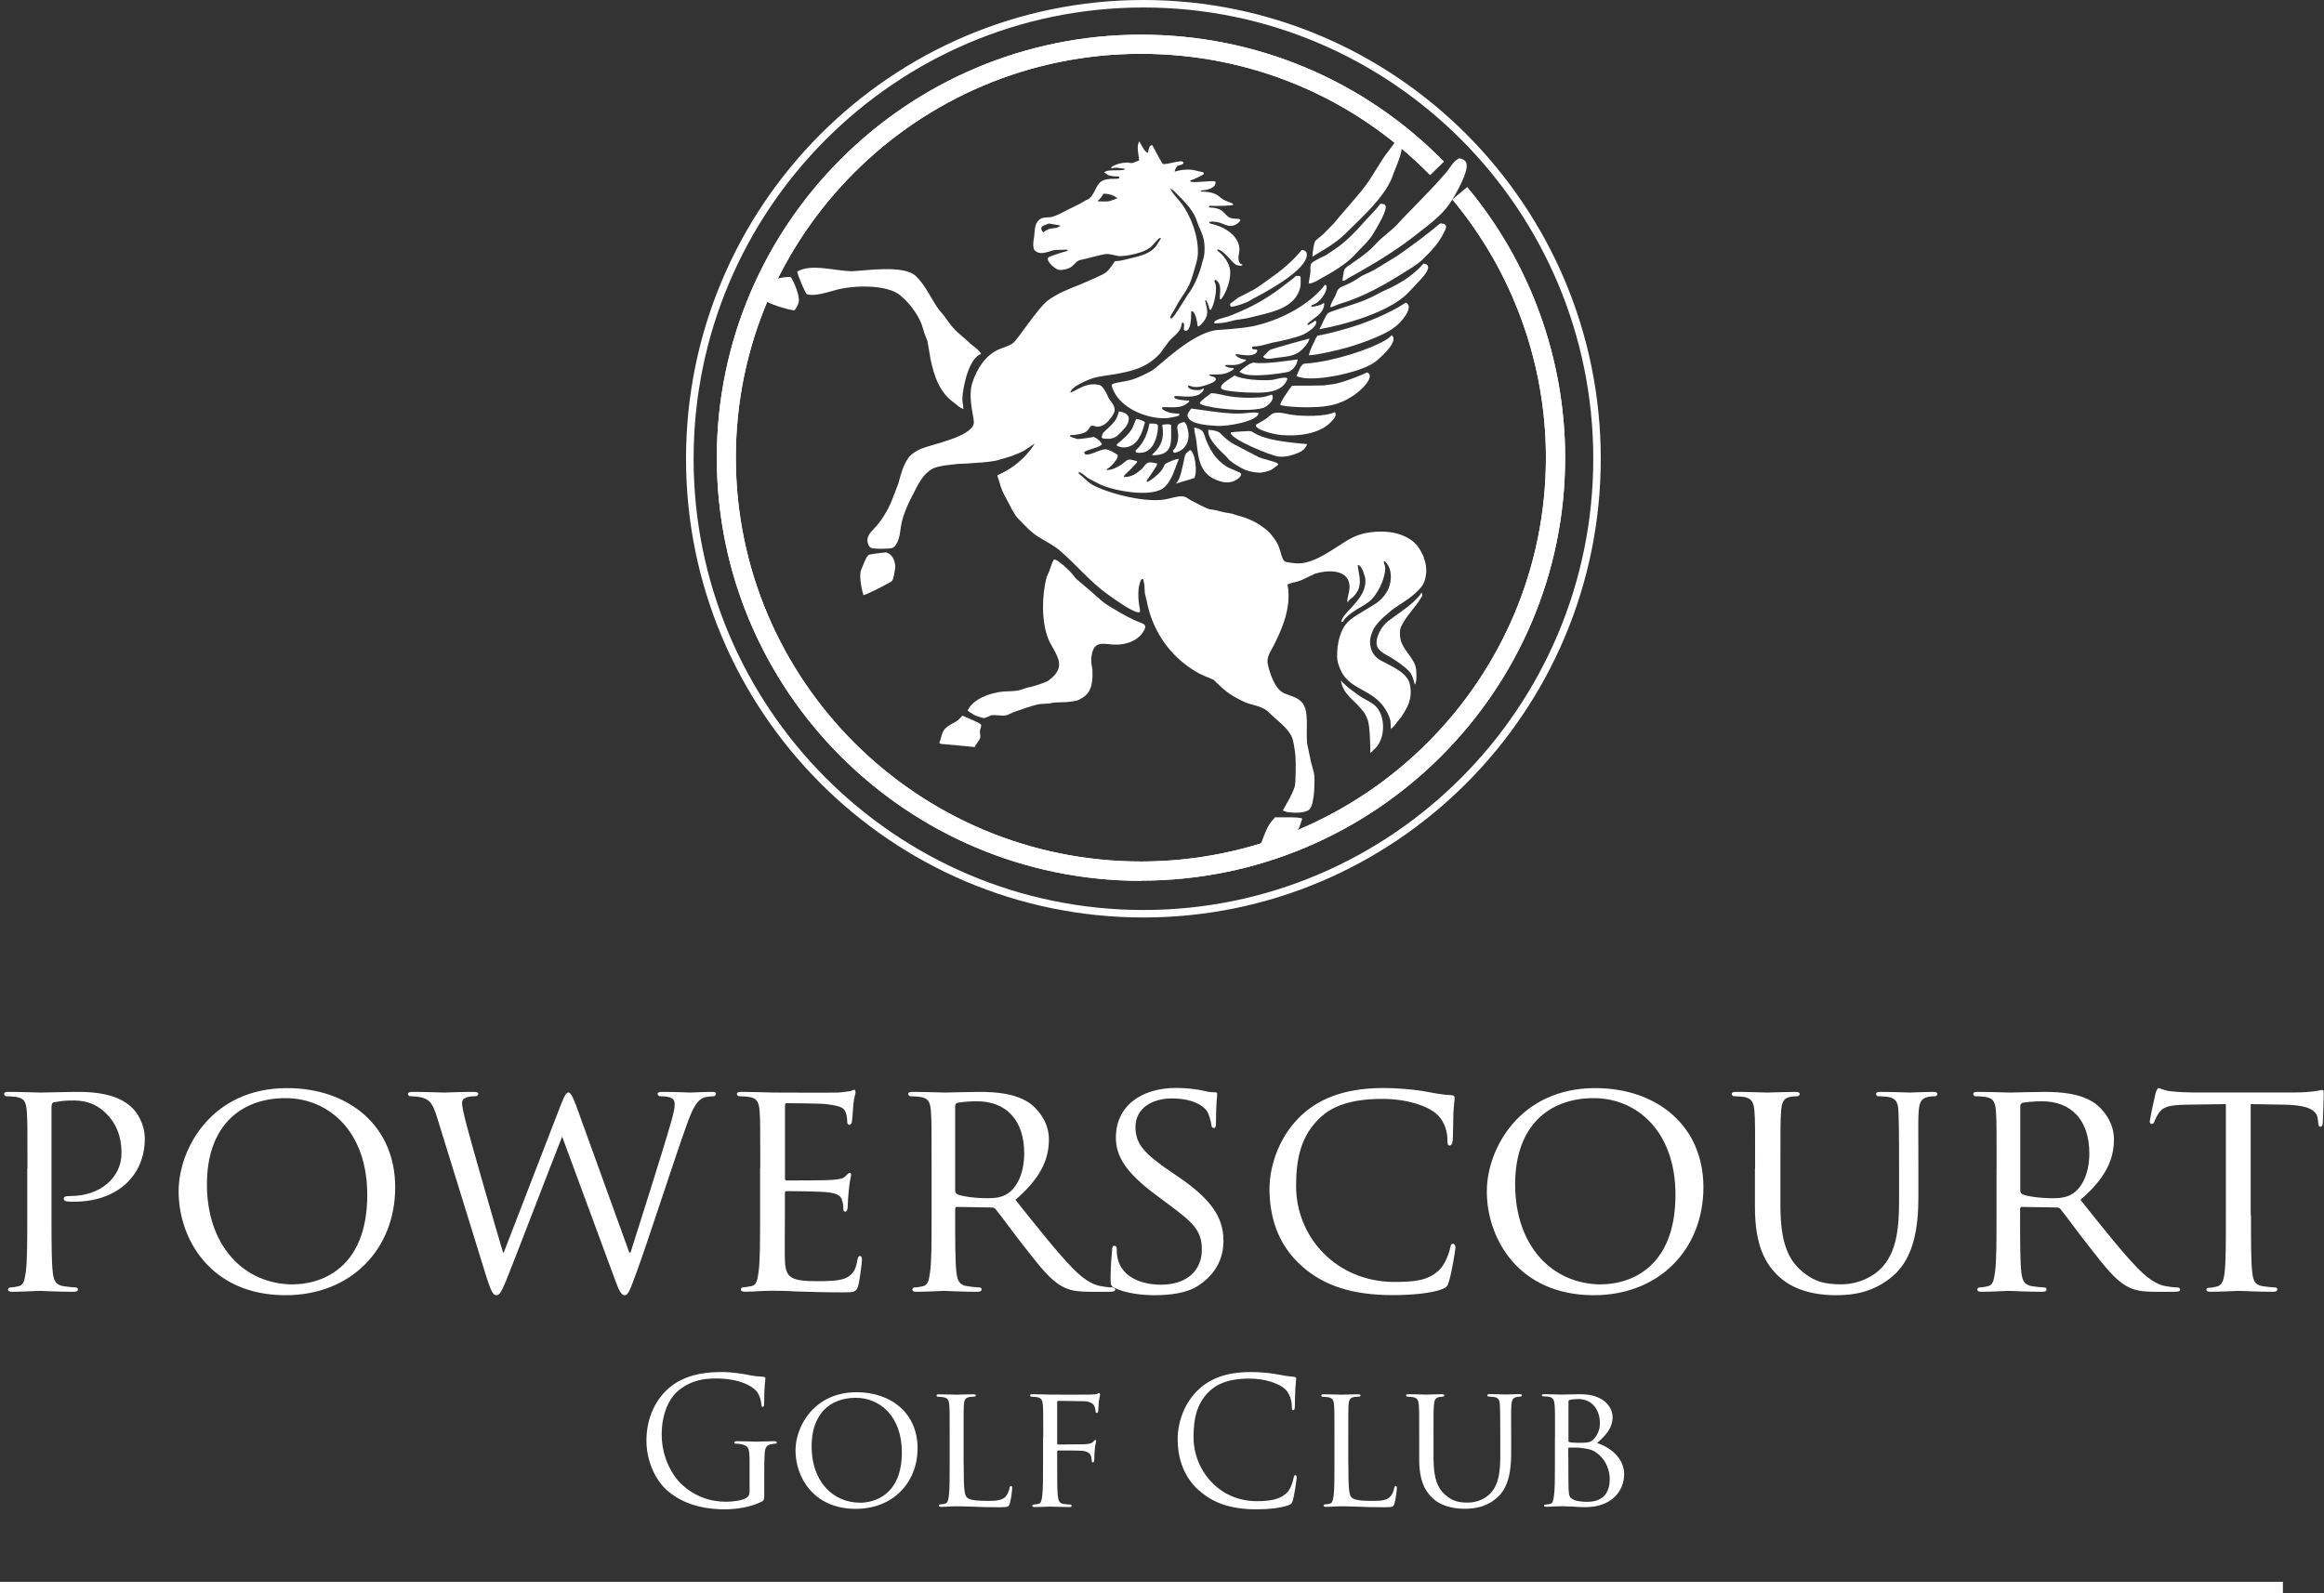 <svg xmlns="http://www.w3.org/2000/svg" fill="none" viewBox="0 0 175 120" height="120" width="175">
<rect x="0" y="0" width="175" height="120" fill="#333333" stroke="none"/>
<g clip-path="url(#clip0_7042_1807)">
<path fill="white" d="M85.917 66.34C68.303 66.34 53.976 52.047 53.976 34.48C53.976 16.912 68.303 2.612 85.917 2.612C94.567 2.612 102.668 6.008 108.722 12.166L107.688 13.18C101.905 7.293 94.168 4.053 85.91 4.053C69.094 4.053 55.409 17.697 55.409 34.465C55.409 51.234 69.087 64.885 85.91 64.885C102.732 64.885 116.41 51.241 116.41 34.465C116.41 27.372 113.907 20.472 109.371 15.028L110.484 14.1C115.24 19.802 117.857 27.037 117.857 34.465C117.857 52.033 103.531 66.326 85.917 66.326V66.34Z"></path>
<path fill="white" d="M86.102 69.102C67.112 69.102 51.658 53.603 51.658 34.551C51.658 15.499 67.112 0 86.102 0C105.093 0 120.539 15.499 120.539 34.551C120.539 53.603 105.093 69.102 86.102 69.102ZM86.102 0.564C67.426 0.564 52.229 15.813 52.229 34.551C52.229 53.289 67.426 68.538 86.102 68.538C104.779 68.538 119.975 53.289 119.975 34.551C119.975 15.813 104.786 0.564 86.102 0.564Z"></path>
<path fill="white" d="M85.917 66.34C68.303 66.34 53.976 52.047 53.976 34.48C53.976 16.912 68.303 2.612 85.917 2.612C94.567 2.612 102.668 6.008 108.722 12.166L107.688 13.18C101.905 7.293 94.168 4.053 85.91 4.053C69.094 4.053 55.409 17.697 55.409 34.465C55.409 51.234 69.087 64.885 85.91 64.885C102.732 64.885 116.41 51.241 116.41 34.465C116.41 27.372 113.907 20.472 109.371 15.028L110.484 14.1C115.24 19.802 117.857 27.037 117.857 34.465C117.857 52.033 103.531 66.326 85.917 66.326V66.34Z"></path>
<path fill="white" d="M105.278 10.582C106.034 10.732 105.05 12.694 104.929 13.079C104.508 14.435 103.182 15.77 102.133 16.79C101.72 17.19 101.356 17.589 100.928 17.946C100.293 18.467 99.63 18.852 98.946 19.252C98.91 19.273 98.917 19.259 98.917 19.316H98.825C98.853 18.995 98.903 18.36 99.06 18.124C99.26 17.96 99.452 17.803 99.644 17.639C99.923 17.354 100.201 17.068 100.479 16.783C100.593 16.633 100.721 16.49 100.843 16.34C101.427 15.67 101.969 15.042 102.526 14.371C103.331 13.393 103.845 12.252 104.629 11.274C104.758 11.103 104.886 10.932 105.007 10.76C105.093 10.703 105.186 10.646 105.271 10.582H105.278Z"></path>
<path fill="white" d="M109.871 11.924C110.07 11.952 110.277 12.017 110.384 12.202C110.741 12.787 109.478 14.878 109.129 15.385C108.487 16.298 107.546 16.954 106.704 17.625C105.385 18.667 103.966 19.566 102.54 20.38C102.19 20.579 101.855 20.758 101.513 20.957C101.406 21.022 101.277 21.15 101.142 21.15C101.106 21.136 101.078 21.143 101.099 21.036C101.106 20.965 101.128 20.836 101.142 20.751C101.178 20.601 101.178 20.372 101.27 20.251C101.384 20.087 101.584 19.994 101.741 19.88C102.247 19.516 102.796 19.166 103.253 18.724C103.46 18.517 103.659 18.303 103.866 18.096C104.273 17.725 104.729 17.375 105.128 16.997C105.292 16.819 105.456 16.64 105.62 16.462C106.462 15.613 107.253 14.764 108.088 13.9C108.373 13.579 108.658 13.258 108.944 12.937C109.243 12.559 109.421 12.166 109.856 11.931L109.871 11.924Z"></path>
<path fill="white" d="M103.945 15.349C104.073 15.349 104.237 15.349 104.315 15.456C104.544 15.777 103.595 17.275 103.417 17.582C103.146 18.039 102.789 18.395 102.397 18.788C102.226 18.974 102.055 19.159 101.877 19.337C101.206 19.973 100.415 20.458 99.63 20.879C99.359 21.029 98.882 21.357 98.553 21.357V21.271C98.596 21.036 98.639 20.793 98.675 20.558C98.689 20.344 98.639 20.015 98.746 19.844C98.86 19.666 99.644 19.323 99.873 19.202C100.137 19.023 100.408 18.845 100.664 18.667C101.42 18.124 102.062 17.468 102.682 16.762C103.089 16.298 103.581 15.848 103.938 15.349H103.945Z"></path>
<path fill="white" d="M107.225 41.979C106.961 41.415 106.711 40.944 106.155 40.602C105.528 40.209 104.822 40.038 103.994 40.038C103.053 40.038 102.276 40.223 101.556 40.637C100.472 41.265 98.946 42.535 97.584 42.428C97.405 42.414 96.835 42.357 96.721 42.271C96.535 42.107 96.4 41.451 96.307 41.201C96.171 40.816 95.772 40.266 95.451 39.981C94.781 39.396 94.032 39.032 93.169 38.818C92.984 38.768 92.813 38.682 92.62 38.661C92.221 38.611 91.871 38.511 91.508 38.418C91.358 38.397 91.201 38.368 91.044 38.347C90.581 38.168 90.138 37.926 89.704 37.697C89.525 37.605 89.347 37.441 89.154 37.398C88.762 37.312 88.099 37.562 87.692 37.619C85.931 37.897 82.9 36.962 82.123 36.427C81.809 36.206 81.545 35.899 81.232 35.671V35.535C81.289 35.535 81.274 35.521 81.274 35.578C81.46 35.578 81.795 35.935 81.959 36.035C82.251 36.185 82.551 36.342 82.843 36.484C83.82 36.962 86.823 37.54 87.714 36.67C88.27 36.127 88.477 35.271 88.755 34.593C88.798 34.458 87.742 34.879 87.714 34.979C87.664 35.072 87.578 35.243 87.528 35.336C87.272 35.735 86.459 36.356 86.352 36.285C86.295 36.213 86.516 35.963 86.602 35.828C86.787 35.535 87.257 34.922 87.108 34.9C87.094 34.9 86.823 34.843 86.751 34.836C86.259 34.75 86.224 35.114 85.924 35.371C85.546 35.685 85.225 35.913 84.697 35.928C84.655 35.928 84.64 35.928 84.626 35.892C84.626 35.778 85.14 35.371 85.246 35.228C85.339 35.1 85.76 34.772 85.582 34.722C85.375 34.686 85.118 34.565 84.933 34.636C84.762 34.7 84.569 34.914 84.412 35.014C84.091 35.214 83.778 35.378 83.364 35.407C83.328 35.385 83.321 35.364 83.364 35.314C83.492 35.314 84.32 34.515 84.148 34.237C84.049 34.201 83.813 34.03 83.713 33.994C83.328 33.83 83.271 33.787 82.836 33.923C82.715 33.973 82.508 34.051 82.38 34.101C81.766 34.329 81.681 34.237 81.645 34.08C81.61 33.908 82.993 33.68 82.972 33.43C82.836 33.23 82.708 33.081 82.38 32.909C82.337 32.909 81.282 33.102 81.096 33.059C80.946 33.009 80.797 32.959 80.647 32.909C80.561 32.874 80.526 32.788 80.647 32.774C80.954 32.774 81.588 32.667 81.802 32.503C81.952 32.389 82.116 32.117 82.116 32.103C82.308 31.996 82.465 32.139 82.622 32.139C83.143 32.124 83.471 31.739 83.749 31.34C83.835 31.204 83.899 31.076 83.942 30.911C83.942 30.448 83.585 30.241 83.435 29.877C83.335 29.648 83.029 28.999 82.743 28.985C82.102 28.856 81.645 29.049 81.118 29.32C80.975 29.392 80.647 29.577 80.604 29.577C80.604 29.12 82.059 28.535 82.437 28.442C82.858 28.335 83.285 28.293 83.72 28.221C85.175 27.979 86.338 27.729 87.357 26.616C87.593 26.302 87.821 25.981 88.056 25.667C88.456 25.239 88.905 25.01 88.983 24.411C88.983 24.304 89.062 24.268 89.112 24.318C89.19 24.411 89.162 24.575 89.14 24.796C89.162 24.91 89.269 24.91 89.297 24.918C89.668 24.875 89.696 24.004 89.696 23.569C89.696 23.483 89.696 23.433 89.739 23.433C90.01 23.433 90.16 24.275 90.174 24.518C90.196 24.696 90.424 24.461 90.474 24.404C91.058 23.783 90.937 23.448 90.759 22.677C90.759 22.605 90.802 22.598 90.844 22.634C90.902 22.805 91.023 22.998 91.066 23.255C91.087 23.333 91.151 23.376 91.201 23.298C91.379 23.048 91.736 21.735 91.472 21.25C91.401 21.107 91.543 20.971 91.693 21.207C91.978 21.514 91.864 22.027 91.85 22.427C91.85 22.57 91.928 22.57 91.978 22.506C92.356 22.027 92.77 20.879 92.599 20.186C92.463 19.673 92.157 19.266 91.743 18.931C91.729 18.931 91.6 18.802 91.7 18.795C92.071 18.795 92.677 19.63 92.998 19.894C93.198 20.058 93.683 20.037 93.526 19.908C93.326 19.894 93.248 19.594 93.255 19.387C93.276 19.095 93.348 19.016 93.326 18.667C93.219 17.632 92.035 17.018 91.144 16.84C91.03 16.804 91.037 16.704 91.144 16.704C91.222 16.669 91.401 16.704 91.472 16.704C92.1 16.726 92.463 17.239 93.091 16.897C93.262 16.804 93.44 16.597 93.397 16.54C93.355 16.483 93.155 16.476 93.084 16.476C92.399 16.462 92.463 16.233 92.028 15.891C91.793 15.705 91.451 15.634 91.123 15.634C91.016 15.627 90.987 15.527 91.123 15.498C91.515 15.52 92.856 15.513 92.863 15.413C92.863 15.256 92.342 15.206 92.035 14.977C91.822 14.813 91.636 14.642 91.379 14.556C91.123 14.471 90.652 14.421 90.545 14.435C90.438 14.45 90.345 14.364 90.509 14.335C90.859 14.335 91.615 14.164 91.522 13.679C91.522 13.665 91.322 13.629 91.194 13.643C91.066 13.65 90.074 13.722 89.91 13.714C89.739 13.707 89.525 13.679 89.668 13.579C89.96 13.5 90.31 13.301 90.595 13.151C90.645 13.115 90.723 13.001 90.524 12.958C90.039 12.88 89.918 12.723 89.076 12.794C88.684 12.844 88.484 12.93 88.456 12.93C88.456 12.787 88.562 12.63 88.634 12.53C88.634 12.444 89.154 12.437 89.112 12.245C89.04 11.945 87.821 12.466 87.55 12.337C87.507 12.316 86.858 11.096 86.766 10.925C86.516 10.925 86.473 11.317 86.452 11.502C86.174 11.502 85.938 10.825 85.781 10.653C85.553 11.046 85.753 11.659 85.781 12.08C85.617 12.145 85.46 12.202 85.289 12.273C85.154 12.302 85.025 12.252 84.89 12.237C84.426 12.266 84.148 12.33 83.778 12.523C83.671 12.616 83.606 12.666 83.778 12.68C83.906 12.616 83.963 12.63 84.084 12.63C84.291 12.658 84.498 12.68 84.705 12.708C84.705 12.944 83.442 12.708 83.207 12.951C83.193 12.951 83.15 13.008 83.15 13.022C83.278 13.022 83.364 13.165 83.478 13.201C83.678 13.272 83.956 13.293 84.177 13.286C84.262 13.301 84.412 13.351 84.177 13.465C83.656 13.465 83.043 13.436 82.736 13.843C82.487 14.178 82.38 14.614 82.066 14.913C81.938 15.035 81.781 15.063 81.638 15.156C81.267 15.391 80.882 15.556 80.49 15.755C80.091 15.955 79.727 16.169 79.299 16.312C78.9 16.44 78.522 16.276 78.215 16.59C77.887 16.925 77.93 17.346 77.873 17.817C77.83 18.11 77.752 18.474 77.859 18.774C77.894 18.881 78.108 19.002 78.208 19.031C78.586 19.145 79.078 18.888 79.449 18.824C79.741 18.824 80.041 18.809 80.333 18.802C80.419 18.831 80.419 18.888 80.347 18.909C80.183 18.938 79.007 19.302 78.935 19.395C78.736 19.68 79.477 20.272 79.713 20.322C79.77 20.322 79.827 20.329 79.884 20.336C80.148 20.322 80.519 20.229 80.711 20.072C80.918 19.901 81.089 19.63 81.353 19.58C81.545 19.552 83 19.159 83.221 19.138C83.585 19.102 83.77 19.209 84.241 19.287C84.683 19.323 86.273 19.081 86.801 18.467C87.229 17.946 87.336 17.903 87.407 17.917C87.443 17.974 87.265 18.189 87.208 18.288C86.708 19.238 85.553 19.323 84.626 19.58C84.327 19.659 83.956 19.673 83.956 19.673C83.956 19.673 83.521 20.343 83.278 20.522C82.972 20.75 81.638 21.285 81.339 21.428C80.483 21.771 79.606 22.092 78.864 22.663C78.194 23.176 76.66 25.503 76.34 25.788C76.019 26.073 75.548 26.152 75.177 26.33C74.236 26.773 73.573 27.686 73.188 28.921C72.874 30.127 73.409 31.554 73.323 31.91C73.081 32.924 70.235 33.437 69.337 33.809C69.03 33.937 68.752 34.122 68.51 34.351C68.481 34.386 68.46 34.415 68.431 34.444C68.01 35.022 67.839 35.699 67.654 36.399C67.582 36.584 67.511 36.77 67.44 36.955C67.269 37.398 67.112 37.84 66.898 38.261C66.67 38.703 66.37 39.167 66.056 39.553C65.728 39.945 65.4 40.159 65.322 40.594C65.286 40.858 65.415 41.165 65.579 41.258C65.771 41.365 66.948 41.344 67.183 41.272C67.297 41.237 67.411 41.115 67.475 41.016C67.818 40.48 67.768 39.802 67.939 39.182C68.139 38.461 68.431 37.833 68.773 37.191C69.144 36.484 69.465 35.721 70.228 35.3C70.677 35.05 71.975 34.972 72.097 34.943C72.303 34.943 73.323 34.886 73.451 34.864C74.008 34.836 74.871 34.758 75.206 34.636C75.883 34.458 76.518 34.258 77.117 33.937C77.359 33.78 77.909 33.416 77.909 33.416C77.909 33.416 77.088 34.936 75.127 35.785C75.063 35.785 75.177 36.078 75.206 36.149C75.256 36.32 75.313 36.499 75.363 36.67C75.498 37.062 75.705 37.448 75.905 37.804C76.14 38.225 76.34 38.718 76.689 39.082C77.153 39.56 77.616 40.074 78.187 40.43C78.736 40.78 79.313 41.044 79.82 41.479C81.004 42.492 82.116 43.841 83.378 44.74C83.778 45.026 85.361 46.189 85.781 46.117C85.874 46.117 85.846 45.932 85.831 45.861C85.696 45.225 85.617 44.162 85.96 43.62H86.095C86.124 43.77 86.145 43.92 86.174 44.069C86.188 44.276 86.202 44.483 86.209 44.69C86.259 44.869 86.302 45.054 86.345 45.233C86.716 47.252 87.821 49.036 89.504 50.228C89.839 50.463 90.217 50.706 90.602 50.87C90.859 50.977 91.115 51.084 91.372 51.191C91.608 51.412 91.843 51.633 92.078 51.855C92.428 52.169 92.834 52.425 93.241 52.639C93.49 52.775 93.761 52.911 94.032 52.996C94.524 53.139 95.016 53.224 95.43 53.546C95.615 53.724 95.808 53.902 96 54.081C96.428 54.445 96.97 54.908 97.234 55.415C97.334 55.608 97.384 55.85 97.427 56.065C97.469 56.279 97.562 56.935 97.555 57.085C97.591 57.449 97.555 59.004 97.512 59.183C97.327 59.875 96.599 60.988 96.599 61.045C96.706 61.081 96.806 61.124 96.913 61.159C97.37 61.238 98.304 61.259 98.603 60.96C99.038 60.524 98.996 58.498 98.967 58.377C98.967 58.241 98.767 57.584 98.717 57.385C98.625 56.928 98.525 56.471 98.432 56.015C98.325 55.101 98.589 53.653 98.104 52.982C97.74 52.49 97.156 52.432 96.656 52.19C95.993 51.876 95.615 50.699 95.466 50.028C95.337 49.45 95.751 48.972 95.965 48.515C96.257 47.88 97.334 45.946 96.949 44.02C97.056 43.984 97.156 43.941 97.263 43.905C97.598 43.834 97.926 43.748 98.225 43.591C98.482 43.463 98.746 43.334 99.01 43.213C99.873 42.942 101.413 42.828 101.606 43.984C101.684 44.476 101.463 44.854 101.449 45.318H101.534C101.534 45.183 101.827 45.033 101.912 44.94C102.062 44.769 102.24 44.548 102.312 44.326C102.525 43.677 102.283 43.178 102.24 42.55C102.433 42.55 102.597 42.892 102.647 43.035C102.697 43.199 102.747 43.363 102.804 43.534C102.96 44.762 101.862 45.568 101.199 46.396C101.092 46.524 101.014 46.752 100.999 46.781C100.999 46.845 101.099 46.881 101.149 46.788C101.306 46.517 101.57 46.31 101.819 46.132C102.219 45.839 102.654 45.647 103.046 45.354C103.724 44.833 104.273 43.663 104.315 42.814C104.315 42.621 104.23 42.5 104.201 42.321C104.216 42.286 104.223 42.286 104.244 42.279C104.351 42.279 104.394 42.414 104.451 42.478C104.872 43.028 104.779 43.977 104.451 44.541C103.98 45.347 103.438 45.539 102.704 46.003C102.326 46.232 101.926 46.46 101.591 46.752C100.914 47.352 100.671 48.486 100.686 49.45C100.686 49.807 100.8 50.106 100.921 50.399C101.413 51.576 102.49 51.804 103.438 52.482C104.037 52.903 104.529 53.596 104.7 54.273C104.715 54.48 104.722 54.687 104.736 54.894H104.779V54.852C104.879 54.852 105.143 54.473 105.207 54.38C105.307 54.259 105.399 54.145 105.499 54.024C105.991 53.289 106.369 52.647 106.177 51.598C106.013 50.684 104.893 50.249 104.194 49.856C103.167 49.421 103.167 48.558 103.167 48.251C103.167 48.073 103.288 47.687 103.317 47.637C103.36 47.545 103.403 47.452 103.438 47.359C103.666 46.988 104.023 46.596 104.387 46.31C104.572 46.16 104.765 45.961 104.971 45.825C105.656 45.361 106.469 44.897 107.018 44.219C107.475 43.648 107.503 42.657 107.204 42L107.225 41.979ZM88.962 15.32C88.784 15.07 88.163 14.442 88.135 14.193C88.377 14.328 88.591 14.578 88.798 14.785C89.368 15.356 89.903 15.941 90.138 16.676C90.288 17.154 90.552 17.582 90.652 18.081C90.723 18.431 90.73 19.009 90.652 19.359C90.609 19.509 90.559 19.659 90.516 19.816C90.36 20.508 89.996 21.378 89.611 21.956C89.219 22.47 88.37 24.04 88.177 23.983C87.992 23.983 88.334 23.483 88.377 23.426C88.498 23.205 88.62 22.984 88.741 22.762C89.012 22.32 89.326 21.921 89.547 21.45C89.754 21.007 89.868 20.522 90.01 20.051C90.096 19.773 90.189 19.409 90.203 19.109C90.246 17.753 89.682 16.312 88.976 15.334L88.962 15.32ZM79.812 17.047C79.727 17.047 79.663 17.133 79.584 17.154C79.442 17.175 79.292 17.19 79.149 17.211C78.964 17.247 78.828 17.318 78.65 17.425C78.629 17.461 78.607 17.482 78.607 17.496C78.536 17.496 78.515 17.454 78.479 17.404C78.215 16.99 78.764 16.961 78.964 16.833C79.263 16.876 79.499 16.918 79.77 16.968C79.862 16.997 79.812 17.04 79.812 17.061V17.047ZM83.592 15.142C83.335 15.199 83.1 15.163 82.751 15.17C82.708 15.17 82.658 15.177 82.708 15.077C82.829 15.006 83.057 14.671 83.107 14.585C83.492 14.599 83.77 14.664 84.056 14.87C84.098 14.899 84.134 14.928 84.134 14.942C83.956 15.006 83.77 15.07 83.592 15.134V15.142Z"></path>
<path fill="white" d="M108.444 16.826C108.58 16.833 108.808 16.84 108.872 16.983C108.936 17.133 108.837 17.297 108.78 17.411C108.387 18.26 107.788 18.909 107.097 19.566C106.669 19.973 106.013 20.344 105.513 20.657C104.059 21.564 102.504 22.42 100.843 22.898C100.636 22.977 100.422 23.062 100.208 23.148V23.105H100.165C100.251 22.784 100.4 22.57 100.543 22.292C100.636 22.106 100.65 21.899 100.814 21.749C100.992 21.578 101.22 21.528 101.434 21.421C101.627 21.328 101.841 21.228 102.019 21.121C102.197 21.007 102.376 20.893 102.547 20.779C102.854 20.636 103.16 20.486 103.46 20.344C104.037 19.987 104.622 19.63 105.2 19.28C106.319 18.503 107.396 17.703 108.452 16.826H108.444Z"></path>
<path fill="white" d="M98.026 18.824C98.24 18.852 98.382 18.909 98.404 19.138C98.496 20.315 95.209 22.056 94.325 22.513C94.282 22.541 94.232 22.57 94.189 22.599C93.911 22.784 93.155 23.055 92.813 23.091C92.756 23.091 92.677 23.127 92.677 23.055H92.635V22.877C92.834 22.727 93.034 22.57 93.234 22.42C93.612 22.227 93.99 22.035 94.36 21.842C94.767 21.621 95.159 21.3 95.544 21.036C96.436 20.415 97.305 19.709 98.019 18.831L98.026 18.824Z"></path>
<path fill="white" d="M107.196 19.852C108.131 19.973 106.897 21.136 106.626 21.421C106.362 21.7 106.112 21.999 105.813 22.263C103.781 24.047 99.338 24.797 99.352 24.797C99.502 24.561 99.823 23.726 100.001 23.584C100.165 23.448 101.655 23.02 102.19 22.82C102.747 22.642 103.338 22.363 103.845 22.085C104.13 21.928 104.437 21.807 104.729 21.664C105.642 21.215 106.498 20.651 107.189 19.852H107.196Z"></path>
<path fill="white" d="M68.973 20.8C69.686 21.471 70.143 22.563 70.713 23.34C70.827 23.476 70.941 23.605 71.055 23.74C71.291 24.054 71.505 24.382 71.769 24.682C72.161 25.125 72.653 25.474 73.066 25.874C73.173 25.981 73.837 26.445 73.879 26.666C72.966 26.937 72.503 29.135 72.467 30.005C72.453 30.284 72.546 30.512 72.546 30.804C72.246 30.726 72.104 30.512 71.854 30.341C70.749 29.577 70.335 28.307 70.071 27.051C69.993 26.594 69.914 26.138 69.836 25.681C69.765 25.495 69.693 25.317 69.622 25.132C69.508 24.811 69.444 24.482 69.294 24.175C68.945 23.448 68.445 22.805 67.803 22.256C66.855 21.442 64.495 21.485 63.24 21.764C62.648 21.892 61.393 22.377 60.758 22.156C60.644 22.113 60.031 20.643 60.031 20.458C61.065 19.823 62.883 20.415 64.167 20.429C65.165 20.386 68.053 19.93 68.959 20.786L68.973 20.8Z"></path>
<path fill="white" d="M97.583 20.786C97.662 20.786 97.89 20.75 97.89 20.829H97.933C97.933 21.1 97.969 21.421 97.904 21.664C97.562 23.062 96.064 23.448 94.824 23.747C94.51 23.826 94.196 23.897 93.875 23.976C93.583 24.018 93.29 24.068 92.998 24.111C92.577 24.218 92.171 24.34 91.693 24.347C91.615 24.347 91.436 24.397 91.429 24.304C91.436 24.225 91.458 24.104 92.221 23.911C92.62 23.811 92.991 23.626 93.376 23.469C94.588 22.955 95.772 22.235 96.813 21.4C97.07 21.193 97.341 21.036 97.576 20.786H97.583Z"></path>
<path fill="white" d="M59.553 20.879C59.788 21.221 60.266 22.328 60.137 22.784C60.08 22.991 59.938 23.255 59.816 23.377C59.203 23.319 57.756 22.813 57.656 22.663C57.435 22.32 58.119 21.243 58.405 21.043C58.583 20.922 59.474 20.808 59.545 20.879H59.553Z"></path>
<path fill="white" d="M99.716 21.5C99.801 21.392 99.894 21.5 99.894 21.585C99.951 21.949 99.409 22.812 98.81 22.969C98.71 23.005 98.725 23.091 98.81 23.105C98.917 23.098 99.416 23.012 99.58 22.884C99.716 22.777 99.716 22.855 99.716 22.927C99.68 23.276 99.502 23.519 99.252 23.754C99.081 23.904 98.432 24.325 98.446 24.439C98.504 24.625 99.01 24.054 99.088 24.175C99.259 24.518 98.561 24.982 98.133 25.196C97.769 25.374 96.557 25.674 96.065 25.759C95.53 25.845 94.981 26.095 94.41 26.095C94.182 26.095 94.26 26.316 94.446 26.316C94.703 26.302 94.724 26.402 94.624 26.537C94.346 26.894 93.59 26.73 93.212 26.687C93.155 26.68 93.02 26.651 93.034 26.723C93.155 26.93 93.561 27.079 93.775 27.079C93.847 27.079 93.84 27.13 93.79 27.172C93.604 27.294 93.433 27.401 93.198 27.451C92.963 27.515 92.67 27.493 92.406 27.486C92.2 27.486 92.235 27.55 92.271 27.579C92.435 27.679 92.627 27.715 92.848 27.715C92.927 27.729 92.927 27.786 92.848 27.85C92.264 28.221 91.971 28.207 91.201 28.207C90.959 28.2 91.023 28.278 91.244 28.343C91.358 28.364 91.444 28.378 91.515 28.464C91.786 28.785 90.581 29.078 90.388 29.12C90.16 29.163 89.875 29.17 89.675 29.085C89.483 29.006 89.468 29.049 89.461 29.099C89.475 29.327 89.96 29.413 90.317 29.377C90.438 29.37 90.516 29.32 90.573 29.277C90.624 29.227 90.652 29.242 90.659 29.277C90.367 30.241 88.548 29.706 88.434 29.855C88.299 30.084 89.119 30.169 89.547 30.169C89.589 30.283 89.254 30.505 89.097 30.555C88.698 30.712 88.234 30.683 87.771 30.662C87.528 30.647 87.429 30.704 87.55 30.84C87.871 31.047 88.22 31.147 88.755 31.154C88.855 31.161 88.855 31.311 88.598 31.361C88.113 31.468 87.828 31.539 87.243 31.482C85.981 31.354 84.434 30.654 83.877 29.477C83.827 29.37 83.692 29.135 83.728 28.978C83.742 28.842 84.64 28.756 85.097 28.635C85.681 28.471 86.224 28.193 86.751 27.907C87.193 27.672 89.654 25.131 91.558 24.867C91.643 24.853 93.341 24.768 94.275 24.582C96.193 24.197 98.425 23.112 99.709 21.535L99.716 21.5Z"></path>
<path fill="white" d="M105.863 22.791C106.569 23.126 105.371 24.447 104.957 24.682C104.301 25.246 102.005 26.066 100.907 26.316C100.636 26.38 99.21 26.744 98.561 26.758C98.646 26.309 98.903 25.895 99.081 25.474C99.11 25.41 99.188 25.36 99.188 25.288C99.202 25.288 103.032 24.632 105.863 22.791Z"></path>
<path fill="white" d="M104.793 25.246C105.385 25.688 103.959 26.916 103.631 27.194C102.597 28.079 98.582 28.878 97.626 28.314C97.776 28.022 97.94 27.408 98.247 27.387C100.757 27.237 104.437 25.852 104.793 25.239V25.246Z"></path>
<path fill="white" d="M98.603 25.51C98.532 25.774 98.404 25.938 98.218 26.145C97.626 26.844 97.027 26.83 96.107 26.951C95.851 26.987 95.53 27.073 95.259 26.98C95.202 26.959 95.123 26.901 95.123 26.844C95.316 26.687 95.451 26.466 95.651 26.345C95.758 26.281 98.511 25.503 98.596 25.503L98.603 25.51Z"></path>
<path fill="white" d="M97.712 27.073C97.669 27.472 97.427 27.801 97.077 27.986C96.949 28.05 94.26 28.507 93.526 28.107C93.462 28.072 93.355 28.065 93.355 27.965C93.654 27.736 94.018 27.372 94.389 27.308C95.252 27.48 97.526 27.073 97.719 27.073H97.712Z"></path>
<path fill="white" d="M102.925 28.05C103.738 28.279 102.205 30.02 100.436 30.476C99.003 30.848 96.585 30.612 96.421 30.505C96.3 30.419 97.198 29.135 97.291 29.049C97.876 29.056 99.473 29.035 99.673 29.028C99.93 28.992 100.179 28.964 100.429 28.928C101.113 28.828 102.768 28.157 102.925 28.057V28.05Z"></path>
<path fill="white" d="M92.948 28.271C93.533 28.6 95.009 28.685 95.794 28.614C96.022 28.564 96.243 28.514 96.464 28.471C96.542 28.457 96.913 28.414 96.913 28.5H96.956C96.628 29.535 95.352 29.599 94.374 29.57C93.939 29.584 92.699 29.492 92.364 29.413C92.214 29.378 91.907 29.342 91.943 29.135C91.986 28.842 92.742 28.464 92.955 28.279L92.948 28.271Z"></path>
<path fill="white" d="M91.208 29.613C91.722 29.627 92.185 29.799 92.677 29.863C93.404 29.956 93.975 29.998 94.995 29.92C95.487 29.863 95.765 29.67 95.801 29.741C95.865 29.948 95.85 30.055 95.729 30.241C95.594 30.455 95.323 30.669 95.08 30.733C93.889 31.062 91.187 30.755 90.538 30.491C90.395 30.441 90.317 30.377 90.367 30.32C90.588 30.02 90.937 29.834 91.208 29.606V29.613Z"></path>
<path fill="white" d="M89.696 30.769C91.821 31.069 92.912 31.233 93.925 31.104C94.296 31.055 94.767 31.047 94.767 31.126C94.738 31.704 92.47 32.139 91.608 32.075C90.987 32.032 89.653 31.975 89.44 31.39C89.354 31.154 89.597 30.94 89.696 30.769Z"></path>
<path fill="white" d="M84.263 30.99C85.318 31.119 85.09 31.882 84.512 32.446C84.205 32.745 84.034 33.024 83.514 33.045C83.392 33.045 82.943 33.081 82.965 32.91C82.993 32.581 83.178 32.503 83.385 32.296C83.763 31.932 84.091 31.682 84.255 30.983L84.263 30.99Z"></path>
<path fill="white" d="M100.522 31.04C100.707 31.29 100.408 31.582 100.251 31.753C99.559 32.531 98.133 32.895 96.528 32.767C95.779 32.724 94.332 32.267 94.596 31.975C94.61 31.975 95.081 31.703 95.302 31.561C95.53 31.418 95.701 31.161 95.979 31.104C96.4 31.018 96.835 31.175 97.227 31.233C98.111 31.361 99.78 31.397 100.522 31.033V31.04Z"></path>
<path fill="white" d="M85.553 31.568C85.603 31.511 86.202 31.725 86.216 31.811C86.01 32.574 85.71 33.552 84.79 33.687C84.512 33.723 84.348 33.673 84.127 33.58C84.063 33.545 84.091 33.48 84.127 33.445C84.548 33.081 84.954 32.767 85.24 32.289C85.375 32.06 85.425 31.811 85.546 31.575L85.553 31.568Z"></path>
<path fill="white" d="M89.19 31.796C89.361 31.96 89.368 32.082 89.433 32.31C89.646 33.081 89.347 33.851 88.577 34.073C88.513 34.087 88.42 34.13 88.37 34.066C88.341 34.016 88.327 33.973 88.327 33.93C88.648 33.659 88.755 33.081 88.712 32.638C88.698 32.439 88.591 32.203 88.698 32.003C88.769 31.875 89.097 31.775 89.197 31.796H89.19Z"></path>
<path fill="white" d="M86.551 31.904C86.737 31.904 87.15 31.868 87.186 32.039C87.207 32.146 87.186 32.374 87.165 32.503C87.072 33.152 86.765 33.966 86.038 34.087C85.952 34.101 85.646 34.137 85.553 34.066C85.489 34.001 85.496 33.937 85.553 33.887C86.102 33.416 86.437 32.61 86.551 31.904Z"></path>
<path fill="white" d="M87.514 32.017C87.493 31.96 88.156 31.91 88.184 32.017C88.184 33.295 88.384 34.287 86.808 34.287C86.73 34.272 86.765 34.215 86.851 34.151C87.493 33.552 87.671 32.967 87.521 32.01L87.514 32.017Z"></path>
<path fill="white" d="M89.918 32.196C90.117 32.246 90.367 32.296 90.516 32.446C90.688 32.617 90.738 32.952 90.83 33.166C91.016 33.616 91.265 34.108 91.6 34.486C91.864 34.793 92.242 35.107 92.599 35.264C92.848 35.371 93.098 35.478 93.348 35.585C93.519 35.678 93.462 35.821 93.348 35.942C93.326 35.963 93.305 35.985 93.283 36.006C92.906 36.327 92.428 36.413 91.921 36.263C90.374 35.806 90.253 34.715 90.089 33.223C90.053 32.888 89.932 32.567 89.925 32.196H89.918Z"></path>
<path fill="white" d="M90.987 32.374C91.23 32.389 91.522 32.425 91.736 32.524C91.907 32.61 92.057 32.803 92.207 32.938C92.428 33.145 92.663 33.316 92.92 33.459C93.54 33.787 94.168 34.108 94.788 34.437C95.073 34.551 95.373 34.608 95.679 34.708C95.808 34.758 96.25 34.822 96.25 35.008C96.079 35.129 95.908 35.257 95.744 35.379C95.58 35.478 95.038 35.614 94.824 35.6C94.46 35.586 94.039 35.507 93.725 35.371C93.312 35.186 92.941 34.943 92.577 34.658C92.506 34.572 92.428 34.487 92.356 34.401C91.9 33.959 90.88 33.052 90.994 32.374H90.987Z"></path>
<path fill="white" d="M94.018 32.467C94.139 32.467 94.239 32.482 94.332 32.546C95.066 33.017 96.058 33.174 96.956 33.295C97.662 33.388 98.411 33.445 98.425 33.445C98.318 33.802 98.011 34.016 97.683 34.137C97.263 34.301 96.813 34.437 96.286 34.387C95.729 34.337 92.677 33.088 92.677 32.596C92.656 32.524 93.911 32.467 94.011 32.467H94.018Z"></path>
<path fill="white" d="M88.541 36.427C88.898 36.092 89.019 35.214 89.14 34.729C89.183 34.55 89.204 34.301 89.311 34.151C89.411 34.065 89.511 33.98 89.611 33.894C90.017 34.058 90.174 35.607 89.932 36.006"></path>
<path fill="white" d="M66.72 41.608C67.183 41.715 67.433 42.243 67.412 42.764C67.347 43.171 67.283 43.627 67.169 43.756C67.048 43.891 65.08 44.876 65.022 44.819C64.973 44.762 64.645 43.428 64.837 42.942C64.973 42.671 65.215 41.829 65.472 41.772C65.728 41.715 66.37 41.629 66.713 41.608H66.72Z"></path>
<path fill="white" d="M79.363 42.129C79.591 42.165 79.691 42.286 79.87 42.414C80.162 42.628 80.433 42.892 80.683 43.164C80.84 43.335 80.946 43.528 81.139 43.684C81.724 44.17 82.316 44.669 82.886 45.19C83.171 45.447 83.521 45.661 83.842 45.847C84.498 46.232 85.111 46.603 85.824 46.874C86.117 46.988 86.359 47.06 86.181 47.423C85.767 48.258 84.769 48.615 83.778 48.544C83.385 48.515 82.815 48.387 82.508 48.658C82.216 48.908 82.137 49.593 82.187 50.014C82.209 50.149 82.237 50.285 82.259 50.413C82.287 51.034 82.259 51.791 81.895 52.226C81.674 52.483 81.374 52.668 81.068 52.775C80.932 52.797 80.804 52.818 80.668 52.84C80.269 52.911 79.805 52.882 79.37 52.918C79.235 52.939 79.1 52.968 78.964 52.989C78.743 53.004 78.522 53.011 78.301 53.025C77.616 53.161 76.981 53.417 76.34 53.632C76.168 53.703 76.004 53.781 75.833 53.86C75.448 53.967 75.035 53.81 74.65 53.874C74.486 53.938 74.322 54.01 74.15 54.081C73.979 54.095 73.466 53.91 73.33 53.831C73.188 53.746 72.803 53.503 72.867 53.503C73.28 52.633 74.585 52.176 75.491 52.09C75.962 52.047 76.454 52.09 76.874 51.947C76.981 51.912 77.438 51.762 77.452 51.762C77.552 51.798 78.743 51.398 78.9 51.291C79.263 51.041 79.649 50.677 79.734 50.242C79.877 49.543 79.171 48.722 78.943 48.137C78.408 46.788 78.451 44.876 78.807 43.477C78.878 43.321 78.943 43.164 79.014 43.014C79.121 42.721 79.199 42.4 79.363 42.136V42.129Z"></path>
<path fill="white" d="M107.018 44.627C107.111 44.712 107.125 44.826 107.061 44.94C106.662 45.64 106.041 46.225 105.649 46.924C105.556 47.088 105.442 47.274 105.428 47.481C105.328 48.523 105.884 48.944 106.355 49.686C106.469 49.885 106.562 50.035 106.612 50.285C106.655 50.413 106.676 50.999 106.64 51.263C106.619 51.355 106.597 51.441 106.569 51.534H106.526C106.448 51.198 106.355 50.842 106.134 50.592C105.742 50.164 105.25 49.843 104.779 49.55C104.437 49.336 104.016 49.172 103.766 48.815C103.638 48.63 103.631 48.344 103.688 48.116C103.752 47.837 103.995 47.195 104.529 46.781C105.207 46.253 105.927 45.832 106.54 45.226C106.726 45.033 106.933 44.869 107.025 44.634L107.018 44.627Z"></path>
<path fill="white" d="M100.964 51.262C101.142 51.434 101.327 51.605 101.513 51.783C101.755 51.962 101.991 52.133 102.226 52.311C102.604 52.597 103.025 52.761 103.417 53.039C104.351 53.696 104.429 55.686 103.424 56.486C103.367 56.528 103.31 56.657 103.231 56.657V56.7H103.189C103.189 56.457 103.174 54.552 102.967 54.173C102.853 53.845 102.739 53.66 102.568 53.481C101.948 52.689 101.163 52.325 100.964 51.269V51.262Z"></path>
<path fill="white" d="M72.467 53.895C72.674 54.017 73.822 54.431 73.872 54.588C73.922 54.752 73.794 54.895 73.787 55.059C73.772 55.251 73.858 55.387 73.808 55.58C73.751 55.772 73.437 56.108 73.409 56.264C73.145 56.25 72.96 56.222 72.738 56.2C72.139 56.143 71.583 56.086 70.998 56.043C70.742 56.022 70.72 55.958 70.734 55.958C70.87 55.615 70.884 55.251 71.112 54.952C71.355 54.63 71.704 54.531 72.011 54.331C72.204 54.202 72.311 54.067 72.475 53.903L72.467 53.895Z"></path>
<path fill="white" d="M96.022 61.559C96.45 61.559 96.878 61.559 97.313 61.559C97.569 61.566 97.79 61.573 98.069 61.645C97.976 61.873 97.883 62.294 97.74 62.479C97.569 62.701 95.273 63.557 94.945 63.557C94.945 63.543 95.316 62.536 95.53 62.18C95.665 61.951 95.837 61.759 96.015 61.552L96.022 61.559Z"></path>
<path fill="white" d="M2.068 87.997C2.068 84.907 2.068 84.343 2.018 83.715C1.968 83.03 1.854 82.709 1.177 82.609C1.013 82.588 0.663 82.567 0.471 82.567C0.399 82.567 0.307 82.474 0.307 82.402C0.307 82.288 0.399 82.238 0.635 82.238C1.569 82.238 2.86 82.288 3.024 82.288C3.466 82.288 5.013 82.238 5.947 82.238C8.593 82.238 9.527 83.059 9.877 83.366C10.347 83.787 10.904 84.679 10.904 85.756C10.904 88.61 8.75 90.508 5.591 90.508C5.477 90.508 5.127 90.508 5.006 90.48C4.913 90.48 4.799 90.387 4.799 90.294C4.799 90.13 4.913 90.08 5.334 90.08C7.559 90.08 9.149 88.675 9.149 86.869C9.149 86.213 9.078 84.928 7.98 83.851C6.903 82.773 5.662 82.888 5.192 82.888C4.842 82.888 4.257 82.98 4.043 83.023C3.929 83.052 3.879 83.187 3.879 83.401V91.507C3.879 93.427 3.879 94.997 3.972 95.817C4.043 96.403 4.157 96.781 4.792 96.874C5.07 96.916 5.52 96.966 5.705 96.966C5.819 96.966 5.869 97.059 5.869 97.13C5.869 97.223 5.776 97.294 5.541 97.294C4.421 97.294 3.059 97.223 2.967 97.223C2.895 97.223 1.562 97.294 0.934 97.294C0.72 97.294 0.606 97.245 0.606 97.13C0.606 97.059 0.656 96.966 0.77 96.966C0.956 96.966 1.219 96.916 1.405 96.874C1.804 96.781 1.847 96.403 1.94 95.817C2.054 94.997 2.054 93.427 2.054 91.507V87.997H2.068Z"></path>
<path fill="white" d="M21.615 81.953C26.25 81.953 29.759 84.785 29.759 89.424C29.759 94.062 26.457 97.551 21.501 97.551C15.86 97.551 13.45 93.313 13.45 89.731C13.45 86.519 15.931 81.953 21.615 81.953ZM22.085 96.731C23.932 96.731 27.655 95.746 27.655 89.987C27.655 85.214 24.752 82.709 21.501 82.709C18.063 82.709 15.582 84.864 15.582 89.195C15.582 93.834 18.363 96.738 22.085 96.738V96.731Z"></path>
<path fill="white" d="M47.387 94.34H47.48C47.993 92.706 49.84 86.941 50.567 84.393C50.774 83.644 50.803 83.409 50.803 83.152C50.803 82.802 50.639 82.567 49.705 82.567C49.59 82.567 49.519 82.445 49.519 82.381C49.519 82.288 49.612 82.238 49.868 82.238C50.924 82.238 51.787 82.288 51.972 82.288C52.115 82.288 52.999 82.238 53.634 82.238C53.819 82.238 53.912 82.288 53.912 82.353C53.912 82.445 53.862 82.567 53.727 82.567C53.655 82.567 53.263 82.588 53.028 82.659C52.422 82.866 52.093 83.665 51.694 84.764C50.781 87.297 48.749 93.62 47.929 95.839C47.394 97.316 47.273 97.551 47.037 97.551C46.824 97.551 46.638 97.294 46.36 96.517L42.331 85.606C41.632 87.34 38.844 94.647 38.095 96.495C37.745 97.337 37.603 97.551 37.367 97.551C37.154 97.551 36.989 97.337 36.569 95.981L32.918 84.179C32.59 83.123 32.383 82.866 31.841 82.681C31.563 82.588 31.049 82.567 30.907 82.567C30.814 82.567 30.721 82.495 30.721 82.381C30.721 82.288 30.864 82.238 31.049 82.238C32.126 82.238 33.274 82.288 33.481 82.288C33.666 82.288 34.608 82.238 35.635 82.238C35.913 82.238 36.013 82.288 36.013 82.381C36.013 82.495 35.891 82.567 35.799 82.567C35.635 82.567 35.307 82.567 35.071 82.681C34.929 82.724 34.793 82.845 34.793 83.102C34.793 83.359 34.957 84.065 35.193 84.95C35.52 86.213 37.624 93.52 37.881 94.34H37.931L42.238 83.195C42.545 82.402 42.687 82.281 42.801 82.281C42.944 82.281 43.108 82.538 43.365 83.216L47.387 94.34Z"></path>
<path fill="white" d="M57.249 87.996C57.249 84.907 57.249 84.343 57.2 83.715C57.15 83.03 57.035 82.709 56.358 82.609C56.194 82.588 55.845 82.566 55.652 82.566C55.581 82.566 55.488 82.474 55.488 82.402C55.488 82.288 55.581 82.238 55.816 82.238C56.75 82.238 58.084 82.288 58.205 82.288C58.348 82.288 62.655 82.309 63.118 82.288C63.518 82.259 63.889 82.195 64.053 82.174C64.145 82.145 64.238 82.081 64.331 82.081C64.402 82.081 64.423 82.174 64.423 82.267C64.423 82.409 64.302 82.645 64.259 83.201C64.238 83.387 64.188 84.279 64.145 84.514C64.124 84.607 64.053 84.721 63.96 84.721C63.846 84.721 63.796 84.629 63.796 84.464C63.796 84.329 63.775 83.993 63.675 83.765C63.532 83.437 63.325 83.294 62.199 83.159C61.849 83.109 59.46 83.087 59.225 83.087C59.132 83.087 59.111 83.159 59.111 83.294V88.703C59.111 88.846 59.111 88.91 59.225 88.91C59.481 88.91 62.199 88.91 62.662 88.867C63.154 88.817 63.461 88.796 63.667 88.589C63.81 88.446 63.903 88.332 63.974 88.332C64.046 88.332 64.088 88.382 64.088 88.496C64.088 88.61 63.974 88.945 63.924 89.595C63.874 89.995 63.832 90.744 63.832 90.886C63.832 91.051 63.782 91.257 63.646 91.257C63.553 91.257 63.504 91.186 63.504 91.072C63.504 90.886 63.504 90.672 63.411 90.415C63.34 90.137 63.154 89.895 62.355 89.802C61.792 89.731 59.596 89.709 59.246 89.709C59.125 89.709 59.104 89.78 59.104 89.845V91.507C59.104 92.185 59.082 94.504 59.104 94.904C59.154 96.238 59.524 96.495 61.564 96.495C62.099 96.495 63.083 96.495 63.625 96.288C64.16 96.053 64.445 95.703 64.559 94.904C64.609 94.668 64.652 94.597 64.766 94.597C64.88 94.597 64.908 94.761 64.908 94.904C64.908 95.046 64.744 96.402 64.63 96.823C64.488 97.337 64.281 97.337 63.482 97.337C61.935 97.337 60.744 97.294 59.902 97.266C59.039 97.216 58.497 97.216 58.198 97.216C58.148 97.216 57.756 97.216 57.306 97.237C56.907 97.266 56.444 97.287 56.116 97.287C55.902 97.287 55.788 97.237 55.788 97.123C55.788 97.052 55.837 96.959 55.952 96.959C56.137 96.959 56.401 96.888 56.586 96.866C56.986 96.795 57.028 96.395 57.121 95.81C57.235 94.989 57.235 93.42 57.235 91.5V87.989L57.249 87.996Z"></path>
<path fill="white" d="M70.15 87.997C70.15 84.907 70.15 84.343 70.1 83.715C70.05 83.03 69.936 82.709 69.258 82.609C69.094 82.588 68.745 82.567 68.552 82.567C68.481 82.567 68.388 82.474 68.388 82.402C68.388 82.288 68.481 82.238 68.716 82.238C69.651 82.238 71.034 82.288 71.148 82.288C71.355 82.288 73.088 82.238 73.723 82.238C75.035 82.238 76.482 82.353 77.559 83.102C78.073 83.48 78.985 84.436 78.985 85.82C78.985 87.297 78.379 88.725 76.461 90.366C78.144 92.471 79.57 94.276 80.768 95.518C81.866 96.638 82.544 96.831 83.064 96.895C83.464 96.966 83.671 96.966 83.792 96.966C83.913 96.966 83.977 97.059 83.977 97.13C83.977 97.245 83.863 97.294 83.485 97.294H82.202C81.032 97.294 80.519 97.18 79.998 96.895C79.107 96.424 78.358 95.468 77.188 93.969C76.326 92.892 75.413 91.6 74.963 91.065C74.871 90.972 74.821 90.944 74.685 90.944L72.068 90.901C71.975 90.901 71.925 90.944 71.925 91.065V91.529C71.925 93.448 71.925 94.997 72.018 95.817C72.09 96.403 72.204 96.781 72.838 96.874C73.116 96.916 73.566 96.966 73.751 96.966C73.894 96.966 73.915 97.059 73.915 97.13C73.915 97.223 73.822 97.294 73.587 97.294C72.468 97.294 71.155 97.223 71.063 97.223C71.041 97.223 69.658 97.294 69.03 97.294C68.816 97.294 68.702 97.245 68.702 97.13C68.702 97.059 68.752 96.966 68.866 96.966C69.052 96.966 69.316 96.916 69.501 96.874C69.9 96.781 69.943 96.403 70.036 95.817C70.15 94.997 70.15 93.427 70.15 91.507V87.997ZM71.925 89.681C71.925 89.795 71.975 89.866 72.068 89.938C72.375 90.102 73.423 90.245 74.336 90.245C74.828 90.245 75.391 90.223 75.883 89.895C76.582 89.431 77.124 88.375 77.124 86.855C77.124 84.372 75.769 82.945 73.566 82.945C72.96 82.945 72.303 83.016 72.09 83.059C71.997 83.102 71.925 83.173 71.925 83.294V89.688V89.681Z"></path>
<path fill="white" d="M83.934 97.009C83.656 96.873 83.628 96.802 83.628 96.26C83.628 95.275 83.72 94.483 83.742 94.155C83.742 93.941 83.792 93.826 83.906 93.826C84.02 93.826 84.091 93.898 84.091 94.062C84.091 94.226 84.091 94.504 84.162 94.79C84.491 96.238 86.038 96.759 87.414 96.759C89.454 96.759 90.502 95.618 90.502 94.112C90.502 92.606 89.732 92.007 87.906 90.644L86.972 89.945C84.747 88.282 84.027 87.062 84.027 85.685C84.027 83.344 85.874 81.939 88.591 81.939C89.411 81.939 90.231 82.053 90.723 82.174C91.123 82.267 91.287 82.267 91.451 82.267C91.615 82.267 91.657 82.295 91.657 82.409C91.657 82.502 91.565 83.159 91.565 84.514C91.565 84.821 91.543 84.957 91.401 84.957C91.258 84.957 91.237 84.864 91.215 84.7C91.194 84.465 91.03 83.929 90.909 83.715C90.766 83.48 90.089 82.731 88.242 82.731C86.744 82.731 85.503 83.48 85.503 84.885C85.503 86.148 86.138 86.876 88.17 88.254L88.755 88.653C91.258 90.359 92.128 91.743 92.128 93.448C92.128 94.618 91.686 95.882 90.21 96.845C89.347 97.409 88.056 97.551 86.937 97.551C85.974 97.551 84.783 97.409 83.942 97.009H83.934Z"></path>
<path fill="white" d="M98.097 95.418C96.086 93.684 95.594 91.415 95.594 89.517C95.594 88.182 96.086 85.863 97.912 84.079C99.153 82.888 101.021 81.946 104.18 81.946C105 81.946 106.17 82.017 107.175 82.181C107.945 82.317 108.601 82.46 109.279 82.488C109.486 82.488 109.536 82.581 109.536 82.695C109.536 82.859 109.486 83.095 109.443 83.823C109.421 84.479 109.421 85.578 109.393 85.856C109.371 86.163 109.279 86.277 109.158 86.277C109.015 86.277 108.994 86.142 108.994 85.856C108.994 85.085 108.666 84.286 108.131 83.865C107.403 83.259 105.906 82.766 104.08 82.766C101.434 82.766 100.172 83.466 99.445 84.144C97.926 85.549 97.598 87.326 97.598 89.346C97.598 93.163 100.614 96.552 105.014 96.552C106.562 96.552 107.589 96.438 108.409 95.618C108.851 95.168 109.136 94.326 109.207 93.955C109.257 93.741 109.279 93.677 109.414 93.677C109.507 93.677 109.6 93.812 109.6 93.955C109.6 94.098 109.322 95.825 109.108 96.51C108.986 96.888 108.944 96.959 108.594 97.095C107.753 97.423 106.205 97.544 104.872 97.544C101.784 97.544 99.702 96.817 98.083 95.411L98.097 95.418Z"></path>
<path fill="white" d="M120.125 81.953C124.76 81.953 128.269 84.785 128.269 89.424C128.269 94.062 124.967 97.551 120.011 97.551C114.37 97.551 111.96 93.313 111.96 89.731C111.96 86.519 114.442 81.953 120.125 81.953ZM120.596 96.731C122.443 96.731 126.165 95.746 126.165 89.987C126.165 85.214 123.263 82.709 120.011 82.709C116.574 82.709 114.092 84.864 114.092 89.195C114.092 93.834 116.873 96.738 120.596 96.738V96.731Z"></path>
<path fill="white" d="M132.163 87.997C132.163 84.907 132.163 84.343 132.113 83.715C132.063 83.08 131.949 82.709 131.271 82.609C131.107 82.588 130.758 82.567 130.565 82.567C130.494 82.567 130.401 82.474 130.401 82.402C130.401 82.288 130.494 82.238 130.729 82.238C131.664 82.238 132.904 82.288 133.09 82.288C133.275 82.288 134.566 82.238 135.172 82.238C135.407 82.238 135.522 82.288 135.522 82.402C135.522 82.474 135.429 82.567 135.336 82.567C135.194 82.567 135.079 82.567 134.823 82.609C134.281 82.702 134.167 83.059 134.117 83.715C134.067 84.343 134.067 84.907 134.067 87.997V90.787C134.067 93.662 134.701 94.861 135.586 95.653C136.591 96.567 137.483 96.731 138.652 96.731C139.914 96.731 141.134 96.167 141.833 95.325C142.795 94.176 143.002 92.535 143.002 90.501V87.997C143.002 84.907 142.981 84.343 142.952 83.715C142.931 83.08 142.81 82.709 142.132 82.609C141.968 82.588 141.619 82.567 141.433 82.567C141.341 82.567 141.269 82.474 141.269 82.402C141.269 82.288 141.362 82.238 141.597 82.238C142.51 82.238 143.701 82.288 143.822 82.288C143.965 82.288 144.942 82.238 145.555 82.238C145.791 82.238 145.883 82.288 145.883 82.402C145.883 82.474 145.812 82.567 145.719 82.567C145.577 82.567 145.462 82.567 145.206 82.609C144.642 82.724 144.528 83.059 144.478 83.715C144.428 84.343 144.457 84.907 144.457 87.997V90.13C144.457 92.285 144.179 94.697 142.539 96.103C141.041 97.387 139.451 97.551 138.231 97.551C137.554 97.551 135.4 97.501 133.953 96.146C132.947 95.211 132.149 93.827 132.149 90.922V87.997H132.163Z"></path>
<path fill="white" d="M150.347 87.997C150.347 84.907 150.347 84.343 150.297 83.715C150.248 83.03 150.133 82.709 149.456 82.609C149.292 82.588 148.942 82.567 148.75 82.567C148.679 82.567 148.586 82.474 148.586 82.402C148.586 82.288 148.679 82.238 148.914 82.238C149.848 82.238 151.232 82.288 151.346 82.288C151.553 82.288 153.285 82.238 153.92 82.238C155.232 82.238 156.68 82.353 157.757 83.102C158.27 83.48 159.183 84.436 159.183 85.82C159.183 87.297 158.577 88.725 156.658 90.366C158.341 92.471 159.768 94.276 160.966 95.518C162.064 96.638 162.741 96.831 163.255 96.895C163.654 96.966 163.861 96.966 163.982 96.966C164.103 96.966 164.168 97.059 164.168 97.13C164.168 97.245 164.054 97.294 163.676 97.294H162.392C161.222 97.294 160.709 97.18 160.188 96.895C159.297 96.424 158.548 95.468 157.379 93.969C156.516 92.892 155.603 91.6 155.154 91.065C155.061 90.972 155.011 90.944 154.876 90.944L152.259 90.901C152.166 90.901 152.116 90.944 152.116 91.065V91.529C152.116 93.448 152.116 94.997 152.209 95.817C152.28 96.403 152.394 96.781 153.029 96.874C153.307 96.916 153.756 96.966 153.941 96.966C154.084 96.966 154.106 97.059 154.106 97.13C154.106 97.223 154.013 97.294 153.777 97.294C152.658 97.294 151.346 97.223 151.253 97.223C151.232 97.223 149.848 97.294 149.221 97.294C149.007 97.294 148.893 97.245 148.893 97.13C148.893 97.059 148.943 96.966 149.057 96.966C149.242 96.966 149.506 96.916 149.691 96.874C150.091 96.781 150.133 96.403 150.226 95.817C150.34 94.997 150.34 93.427 150.34 91.507V87.997H150.347ZM152.13 89.681C152.13 89.795 152.18 89.866 152.273 89.938C152.579 90.102 153.628 90.245 154.541 90.245C155.033 90.245 155.596 90.223 156.088 89.895C156.787 89.431 157.329 88.375 157.329 86.855C157.329 84.372 155.974 82.945 153.77 82.945C153.164 82.945 152.508 83.016 152.294 83.059C152.201 83.102 152.13 83.173 152.13 83.294V89.688V89.681Z"></path>
<path fill="white" d="M169.502 91.507C169.502 93.427 169.502 94.997 169.595 95.817C169.666 96.402 169.759 96.781 170.386 96.873C170.664 96.916 171.135 96.966 171.32 96.966C171.463 96.966 171.484 97.059 171.484 97.13C171.484 97.223 171.392 97.294 171.156 97.294C170.037 97.294 168.725 97.223 168.603 97.223C168.511 97.223 167.084 97.294 166.471 97.294C166.236 97.294 166.143 97.244 166.143 97.13C166.143 97.059 166.193 96.995 166.307 96.995C166.493 96.995 166.728 96.945 166.913 96.902C167.334 96.809 167.448 96.409 167.519 95.824C167.612 95.004 167.612 93.434 167.612 91.514V83.159L164.638 83.201C163.348 83.223 162.863 83.365 162.556 83.836C162.321 84.186 162.299 84.329 162.228 84.464C162.178 84.629 162.107 84.65 162.021 84.65C161.971 84.65 161.879 84.607 161.879 84.486C161.879 84.279 162.278 82.495 162.321 82.331C162.342 82.217 162.463 81.953 162.528 81.953C162.67 81.953 162.877 82.117 163.44 82.188C164.025 82.26 164.824 82.281 165.059 82.281H172.825C173.503 82.281 173.973 82.231 174.301 82.188C174.608 82.138 174.793 82.095 174.886 82.095C174.979 82.095 174.979 82.21 174.979 82.331C174.979 82.945 174.907 84.365 174.907 84.607C174.907 84.771 174.815 84.864 174.722 84.864C174.629 84.864 174.579 84.793 174.558 84.514L174.537 84.307C174.465 83.694 174.023 83.251 172.055 83.201L169.481 83.159V91.514L169.502 91.507Z"></path>
<path fill="white" d="M171.905 119.137H0V120H171.905V119.137Z"></path>
<path fill="white" d="M56.444 110.131C56.444 109.061 56.379 108.918 55.852 108.776C55.745 108.747 55.524 108.733 55.403 108.733C55.353 108.733 55.295 108.704 55.295 108.654C55.295 108.576 55.36 108.547 55.509 108.547C56.101 108.547 56.936 108.583 57 108.583C57.064 108.583 57.898 108.547 58.291 108.547C58.433 108.547 58.497 108.576 58.497 108.654C58.497 108.704 58.447 108.733 58.39 108.733C58.298 108.733 58.219 108.747 58.062 108.776C57.706 108.84 57.599 109.061 57.578 109.525C57.549 109.946 57.549 110.346 57.549 110.895V112.372C57.549 112.964 57.535 112.993 57.378 113.086C56.536 113.535 55.345 113.678 54.582 113.678C53.584 113.678 51.709 113.542 50.247 112.265C49.441 111.566 48.678 110.16 48.678 108.505C48.678 106.392 49.705 104.908 50.881 104.166C52.065 103.431 53.37 103.338 54.39 103.338C55.217 103.338 56.158 103.51 56.408 103.567C56.686 103.631 57.142 103.681 57.478 103.695C57.613 103.709 57.635 103.767 57.635 103.816C57.635 104.002 57.542 104.366 57.542 105.686C57.542 105.893 57.513 105.964 57.421 105.964C57.356 105.964 57.342 105.886 57.328 105.764C57.314 105.579 57.249 105.208 57.05 104.894C56.722 104.394 55.652 103.824 53.955 103.824C53.128 103.824 52.136 103.902 51.131 104.694C50.368 105.301 49.826 106.499 49.826 108.041C49.826 109.903 50.76 111.245 51.224 111.694C52.265 112.707 53.463 113.107 54.675 113.107C55.153 113.107 55.837 113.029 56.18 112.829C56.351 112.736 56.444 112.586 56.444 112.365V110.124V110.131Z"></path>
<path fill="white" d="M64.509 104.858C67.119 104.858 69.094 106.457 69.094 109.068C69.094 111.68 67.233 113.642 64.438 113.642C61.264 113.642 59.902 111.259 59.902 109.24C59.902 107.434 61.3 104.858 64.502 104.858H64.509ZM64.773 113.179C65.814 113.179 67.911 112.622 67.911 109.382C67.911 106.692 66.278 105.279 64.445 105.279C62.505 105.279 61.115 106.492 61.115 108.933C61.115 111.544 62.684 113.179 64.78 113.179H64.773Z"></path>
<path fill="white" d="M72.567 110.26C72.567 111.908 72.596 112.579 72.803 112.779C72.988 112.964 73.437 113.043 74.343 113.043C74.949 113.043 75.463 113.028 75.741 112.7C75.883 112.529 75.976 112.286 76.019 112.065C76.033 111.987 76.069 111.922 76.14 111.922C76.19 111.922 76.219 111.972 76.219 112.094C76.219 112.215 76.14 112.886 76.047 113.214C75.969 113.478 75.926 113.521 75.306 113.521C74.479 113.521 73.83 113.507 73.288 113.478C72.76 113.464 72.368 113.449 72.025 113.449C71.975 113.449 71.776 113.449 71.555 113.464C71.319 113.478 71.07 113.492 70.884 113.492C70.763 113.492 70.699 113.464 70.699 113.4C70.699 113.364 70.728 113.307 70.792 113.307C70.899 113.307 71.041 113.278 71.148 113.257C71.369 113.207 71.398 112.993 71.448 112.665C71.512 112.201 71.512 111.316 71.512 110.238V108.262C71.512 106.521 71.512 106.207 71.484 105.85C71.455 105.472 71.391 105.286 71.006 105.229C70.913 105.215 70.713 105.201 70.614 105.201C70.571 105.201 70.521 105.151 70.521 105.108C70.521 105.037 70.571 105.015 70.706 105.015C71.234 105.015 71.961 105.044 72.025 105.044C72.075 105.044 72.945 105.015 73.302 105.015C73.423 105.015 73.487 105.044 73.487 105.108C73.487 105.144 73.437 105.186 73.395 105.186C73.316 105.186 73.145 105.201 73.01 105.215C72.667 105.286 72.603 105.458 72.575 105.85C72.56 106.207 72.56 106.521 72.56 108.262V110.267L72.567 110.26Z"></path>
<path fill="white" d="M78.557 108.255C78.557 106.514 78.557 106.2 78.529 105.843C78.5 105.465 78.436 105.279 78.051 105.222C77.958 105.208 77.759 105.194 77.659 105.194C77.616 105.194 77.566 105.144 77.566 105.101C77.566 105.029 77.616 105.008 77.752 105.008C78.279 105.008 79.007 105.037 79.071 105.037C79.299 105.037 81.809 105.051 82.073 105.037C82.301 105.022 82.494 105.022 82.601 104.987C82.665 104.972 82.722 104.922 82.758 104.922C82.808 104.922 82.836 104.972 82.836 105.029C82.836 105.108 82.786 105.243 82.743 105.557C82.729 105.664 82.715 106.164 82.694 106.3C82.679 106.349 82.644 106.421 82.587 106.421C82.529 106.421 82.494 106.364 82.494 106.285C82.494 106.193 82.451 106.007 82.387 105.864C82.323 105.722 82.045 105.536 81.595 105.536L79.698 105.507C79.634 105.507 79.606 105.536 79.606 105.629V108.69C79.606 108.754 79.606 108.797 79.684 108.797L81.267 108.783C81.467 108.783 81.638 108.783 81.795 108.768C82.073 108.74 82.23 108.704 82.337 108.569C82.387 108.504 82.444 108.455 82.48 108.455C82.529 108.455 82.544 108.49 82.544 108.547C82.544 108.611 82.465 108.797 82.437 109.168C82.408 109.389 82.401 109.839 82.401 109.917C82.401 110.024 82.373 110.146 82.294 110.146C82.23 110.146 82.216 110.089 82.216 110.039C82.201 109.917 82.187 109.76 82.137 109.632C82.087 109.475 81.902 109.325 81.545 109.275C81.253 109.239 79.884 109.247 79.684 109.247C79.62 109.247 79.606 109.275 79.606 109.354V110.253C79.606 111.359 79.606 112.244 79.656 112.679C79.698 113.007 79.763 113.221 80.076 113.271C80.248 113.3 80.497 113.321 80.604 113.321C80.668 113.321 80.697 113.378 80.697 113.414C80.697 113.464 80.647 113.507 80.511 113.507C79.87 113.507 79.114 113.471 79.064 113.471C78.999 113.471 78.272 113.507 77.916 113.507C77.794 113.507 77.73 113.478 77.73 113.414C77.73 113.378 77.759 113.321 77.823 113.321C77.93 113.321 78.073 113.285 78.179 113.271C78.408 113.235 78.429 113.007 78.479 112.679C78.543 112.215 78.543 111.33 78.543 110.253V108.276L78.557 108.255Z"></path>
<path fill="white" d="M90.274 112.251C88.998 111.102 88.677 109.596 88.677 108.348C88.677 107.463 88.983 105.921 90.153 104.751C90.945 103.959 92.142 103.338 94.175 103.338C94.703 103.338 95.437 103.381 96.086 103.495C96.585 103.588 97.013 103.667 97.434 103.695C97.576 103.709 97.605 103.767 97.605 103.838C97.605 103.945 97.569 104.102 97.541 104.58C97.512 105.015 97.512 105.743 97.505 105.936C97.491 106.136 97.462 106.214 97.384 106.214C97.291 106.214 97.277 106.121 97.277 105.936C97.277 105.422 97.07 104.88 96.728 104.587C96.264 104.188 95.252 103.831 94.089 103.831C92.335 103.831 91.522 104.344 91.059 104.794C90.096 105.715 89.875 106.892 89.875 108.233C89.875 110.752 91.814 113.064 94.631 113.064C95.623 113.064 96.4 112.943 96.928 112.408C97.206 112.115 97.377 111.537 97.412 111.302C97.441 111.159 97.462 111.102 97.548 111.102C97.612 111.102 97.641 111.195 97.641 111.302C97.641 111.395 97.484 112.543 97.356 112.993C97.277 113.243 97.249 113.271 97.013 113.371C96.485 113.578 95.48 113.678 94.638 113.678C92.663 113.678 91.33 113.193 90.288 112.251H90.274Z"></path>
<path fill="white" d="M101.534 110.26C101.534 111.908 101.563 112.579 101.77 112.779C101.955 112.964 102.404 113.043 103.31 113.043C103.916 113.043 104.43 113.028 104.708 112.7C104.85 112.529 104.95 112.286 104.986 112.065C105 111.987 105.036 111.922 105.107 111.922C105.157 111.922 105.186 111.972 105.186 112.094C105.186 112.215 105.107 112.886 105.014 113.214C104.936 113.478 104.9 113.521 104.28 113.521C103.453 113.521 102.804 113.507 102.262 113.478C101.734 113.464 101.335 113.449 100.992 113.449C100.943 113.449 100.743 113.449 100.522 113.464C100.279 113.478 100.037 113.492 99.851 113.492C99.73 113.492 99.666 113.464 99.666 113.4C99.666 113.364 99.695 113.307 99.759 113.307C99.866 113.307 100.008 113.278 100.115 113.257C100.343 113.207 100.365 112.993 100.422 112.665C100.486 112.201 100.486 111.316 100.486 110.238V108.262C100.486 106.521 100.486 106.207 100.458 105.85C100.429 105.472 100.365 105.286 99.98 105.229C99.887 105.215 99.695 105.201 99.588 105.201C99.552 105.201 99.495 105.151 99.495 105.108C99.495 105.037 99.545 105.015 99.68 105.015C100.208 105.015 100.928 105.044 100.992 105.044C101.049 105.044 101.919 105.015 102.269 105.015C102.39 105.015 102.454 105.044 102.454 105.108C102.454 105.144 102.404 105.186 102.362 105.186C102.283 105.186 102.112 105.201 101.977 105.215C101.634 105.286 101.57 105.458 101.542 105.85C101.527 106.207 101.527 106.521 101.527 108.262V110.267L101.534 110.26Z"></path>
<path fill="white" d="M106.868 108.255C106.868 106.514 106.868 106.2 106.84 105.843C106.811 105.486 106.747 105.279 106.362 105.222C106.269 105.208 106.07 105.194 105.97 105.194C105.927 105.194 105.877 105.144 105.877 105.101C105.877 105.03 105.927 105.008 106.063 105.008C106.59 105.008 107.289 105.037 107.396 105.037C107.503 105.037 108.223 105.008 108.566 105.008C108.701 105.008 108.765 105.037 108.765 105.101C108.765 105.137 108.715 105.194 108.658 105.194C108.58 105.194 108.516 105.194 108.373 105.222C108.066 105.279 108.002 105.472 107.974 105.843C107.945 106.2 107.945 106.514 107.945 108.255V109.825C107.945 111.444 108.302 112.115 108.801 112.565C109.371 113.079 109.871 113.171 110.527 113.171C111.24 113.171 111.924 112.857 112.317 112.379C112.859 111.73 112.973 110.809 112.973 109.661V108.248C112.973 106.507 112.958 106.193 112.944 105.836C112.93 105.479 112.866 105.272 112.481 105.215C112.388 105.201 112.188 105.187 112.088 105.187C112.039 105.187 111.996 105.137 111.996 105.094C111.996 105.022 112.053 105.001 112.181 105.001C112.695 105.001 113.365 105.03 113.436 105.03C113.515 105.03 114.071 105.001 114.413 105.001C114.542 105.001 114.599 105.03 114.599 105.094C114.599 105.129 114.556 105.187 114.506 105.187C114.428 105.187 114.363 105.187 114.214 105.215C113.9 105.286 113.836 105.465 113.807 105.836C113.779 106.193 113.793 106.507 113.793 108.248V109.454C113.793 110.667 113.636 112.022 112.716 112.815C111.875 113.542 110.976 113.635 110.291 113.635C109.913 113.635 108.701 113.607 107.881 112.843C107.318 112.315 106.868 111.537 106.868 109.903V108.255Z"></path>
<path fill="white" d="M117.095 108.255C117.095 106.514 117.095 106.2 117.066 105.843C117.037 105.465 116.973 105.251 116.588 105.194C116.495 105.18 116.296 105.165 116.196 105.165C116.153 105.165 116.103 105.137 116.103 105.101C116.103 105.03 116.153 105.008 116.289 105.008C116.816 105.008 117.565 105.037 117.636 105.037C117.915 105.037 118.457 105.008 118.991 105.008C120.931 105.008 121.43 106.129 121.43 106.721C121.43 107.606 120.846 108.162 120.261 108.69C121.145 108.954 122.3 109.761 122.3 111.024C122.3 112.287 121.366 113.514 119.384 113.514C119.177 113.514 118.756 113.5 118.385 113.471C118.014 113.457 117.686 113.443 117.629 113.443C117.601 113.443 117.394 113.457 117.152 113.457C116.916 113.471 116.638 113.485 116.453 113.485C116.331 113.485 116.267 113.457 116.267 113.393C116.267 113.357 116.296 113.328 116.36 113.328C116.467 113.328 116.61 113.286 116.717 113.271C116.938 113.236 116.966 112.986 117.016 112.651C117.087 112.187 117.087 111.302 117.087 110.224V108.248L117.095 108.255ZM118.1 108.498C118.1 108.576 118.129 108.605 118.178 108.619C118.25 108.633 118.457 108.669 118.892 108.669C119.541 108.669 119.79 108.64 120.025 108.376C120.275 108.098 120.475 107.72 120.475 107.178C120.475 106.321 119.997 105.372 118.842 105.372C118.706 105.372 118.435 105.386 118.25 105.429C118.143 105.458 118.107 105.479 118.107 105.543V108.498H118.1ZM118.1 109.732C118.1 110.603 118.1 111.944 118.114 112.115C118.15 112.658 118.15 112.786 118.506 112.957C118.82 113.1 119.312 113.114 119.519 113.114C120.282 113.114 121.216 112.829 121.216 111.388C121.216 110.888 121.017 109.925 120.111 109.347C119.712 109.097 119.348 109.111 119.07 109.054C118.927 109.026 118.342 109.026 118.157 109.026C118.121 109.026 118.093 109.054 118.093 109.104V109.725L118.1 109.732Z"></path>
</g>
<defs>
<clipPath id="clip0_7042_1807">
<rect fill="white" height="120" width="175"></rect>
</clipPath>
</defs>
</svg>
